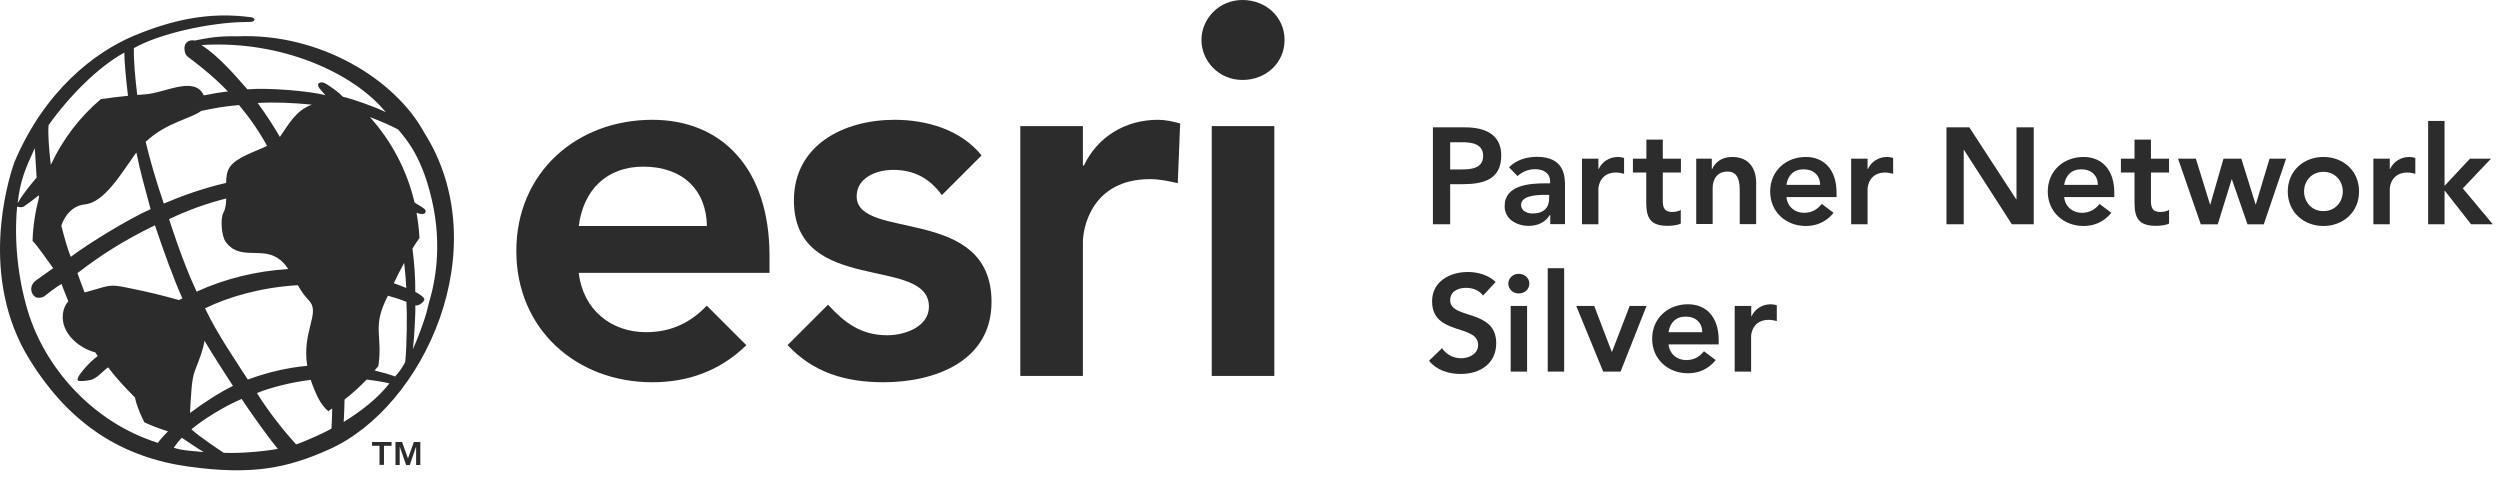 <svg width="234" height="45" viewBox="0 0 234 45" fill="none" xmlns="http://www.w3.org/2000/svg">
<path d="M37.634 41.372L38.186 42.908L38.738 41.372H39.342V43.525H38.948V41.792L38.357 43.525H38.015L37.411 41.792V43.525H37.017V41.372H37.634ZM34.823 41.726V41.372H36.649V41.726H35.94V43.512H35.519V41.726H34.823Z" fill="#2B2C2B"/>
<path d="M116.294 0C118.514 0 120.235 1.615 120.235 3.742C120.235 5.869 118.514 7.484 116.294 7.484C114.074 7.484 112.458 5.711 112.458 3.742C112.458 1.773 114.074 0 116.294 0Z" fill="#2B2C2B"/>
<path d="M113.419 11.804H119.278V35.188H113.419V11.804Z" fill="#2B2C2B"/>
<path d="M110.462 11.554C109.779 11.371 109.109 11.213 108.387 11.213C105.313 11.213 102.725 12.815 101.451 15.493H101.359V11.804H95.5V35.188H101.359V22.662C101.359 21.402 102.134 16.767 107.651 16.767C108.505 16.767 109.346 16.938 110.239 17.148L110.462 11.554Z" fill="#2B2C2B"/>
<path d="M60.216 15.598C63.868 15.598 66.114 17.752 66.167 21.152H54.173C54.607 17.791 56.761 15.598 60.216 15.598ZM66.154 28.61C64.775 30.054 63.014 31.091 60.466 31.091C57.195 31.091 54.568 28.991 54.173 25.538H72.026V23.936C72.026 15.795 67.586 11.213 61.057 11.213C53.989 11.213 48.328 16.137 48.328 23.489C48.328 30.842 53.976 35.779 61.057 35.779C64.288 35.779 67.323 34.781 69.858 32.312L66.154 28.61Z" fill="#2B2C2B"/>
<path d="M80.183 18.382C80.183 16.622 82.035 15.9 83.599 15.9C85.582 15.9 87.04 16.714 88.157 18.264L91.875 14.548C89.944 12.145 86.751 11.213 83.73 11.213C79.001 11.213 74.311 13.55 74.311 18.763C74.311 27.678 86.948 23.883 86.948 28.702C86.948 30.553 84.755 31.38 83.047 31.38C80.564 31.38 79.014 30.172 77.504 28.518L73.72 32.299C76.098 34.873 79.159 35.779 82.706 35.779C87.487 35.779 92.807 33.822 92.807 28.269C92.82 19.157 80.183 22.57 80.183 18.382Z" fill="#2B2C2B"/>
<path d="M136.708 15.86C137.628 15.86 138.823 15.808 138.823 14.587C138.823 13.471 137.759 13.313 136.892 13.313H135.736V15.86H136.708ZM134.12 11.921H137.168C138.928 11.921 140.518 12.539 140.518 14.547C140.518 16.832 138.81 17.239 136.892 17.239H135.736V20.994H134.12V11.921Z" fill="#2B2C2B"/>
<path d="M145 18.237H144.684C143.844 18.237 142.372 18.303 142.372 19.182C142.372 19.747 142.95 19.983 143.45 19.983C144.5 19.983 145 19.432 145 18.578V18.237ZM145.092 20.141H145.052C144.619 20.837 143.896 21.139 143.082 21.139C141.939 21.139 140.835 20.509 140.835 19.301C140.835 17.305 143.161 17.16 144.711 17.16H145.092V16.99C145.092 16.228 144.5 15.834 143.686 15.834C143.042 15.834 142.451 16.097 142.044 16.478L141.243 15.664C141.913 14.968 142.885 14.679 143.857 14.679C146.484 14.679 146.484 16.57 146.484 17.449V20.981H145.105V20.141H145.092Z" fill="#2B2C2B"/>
<path d="M148.073 14.85H149.61V15.821H149.636C149.965 15.112 150.648 14.692 151.462 14.692C151.659 14.692 151.83 14.731 152.014 14.784V16.267C151.751 16.202 151.515 16.149 151.265 16.149C149.82 16.149 149.61 17.37 149.61 17.699V20.994H148.073V14.85Z" fill="#2B2C2B"/>
<path d="M152.841 16.149V14.849H154.102V13.064H155.639V14.849H157.334V16.149H155.639V18.841C155.639 19.458 155.823 19.839 156.493 19.839C156.769 19.839 157.137 19.786 157.32 19.642V20.928C157.005 21.086 156.467 21.138 156.099 21.138C154.47 21.138 154.089 20.403 154.089 18.959V16.149H152.841Z" fill="#2B2C2B"/>
<path d="M158.767 14.85H160.225V15.834H160.251C160.54 15.217 161.105 14.692 162.13 14.692C163.785 14.692 164.376 15.861 164.376 17.108V20.981H162.839V17.869C162.839 17.187 162.787 16.058 161.709 16.058C160.698 16.058 160.304 16.806 160.304 17.62V20.968H158.767V14.85Z" fill="#2B2C2B"/>
<path d="M170.364 17.305C170.35 16.412 169.759 15.847 168.8 15.847C167.894 15.847 167.329 16.425 167.211 17.305H170.364ZM167.211 18.46C167.316 19.366 167.999 19.918 168.866 19.918C169.628 19.918 170.127 19.563 170.521 19.09L171.625 19.918C170.915 20.797 169.996 21.152 169.024 21.152C167.171 21.152 165.687 19.852 165.687 17.922C165.687 15.992 167.171 14.692 169.024 14.692C170.745 14.692 171.901 15.9 171.901 18.027V18.447H167.211V18.46Z" fill="#2B2C2B"/>
<path d="M173.268 14.85H174.805V15.821H174.831C175.16 15.112 175.843 14.692 176.644 14.692C176.841 14.692 177.012 14.731 177.196 14.784V16.267C176.933 16.202 176.697 16.149 176.46 16.149C175.015 16.149 174.805 17.37 174.805 17.699V20.994H173.268V14.85Z" fill="#2B2C2B"/>
<path d="M182.189 11.921H184.33L188.718 18.657H188.744V11.921H190.36V20.994H188.311L183.831 14.035H183.805V20.994H182.189V11.921Z" fill="#2B2C2B"/>
<path d="M196.361 17.305C196.348 16.412 195.757 15.847 194.798 15.847C193.891 15.847 193.327 16.425 193.208 17.305H196.361ZM193.208 18.46C193.313 19.366 193.997 19.918 194.864 19.918C195.639 19.918 196.138 19.563 196.519 19.09L197.622 19.918C196.9 20.797 195.993 21.152 195.021 21.152C193.169 21.152 191.671 19.852 191.671 17.922C191.671 15.992 193.156 14.692 195.021 14.692C196.742 14.692 197.898 15.9 197.898 18.027V18.447H193.208V18.46Z" fill="#2B2C2B"/>
<path d="M198.517 16.149V14.849H199.791V13.064H201.328V14.849H203.023V16.149H201.328V18.841C201.328 19.458 201.512 19.839 202.182 19.839C202.458 19.839 202.826 19.786 203.023 19.642V20.928C202.707 21.086 202.169 21.138 201.801 21.138C200.172 21.138 199.791 20.403 199.791 18.959V16.149H198.517Z" fill="#2B2C2B"/>
<path d="M203.864 14.85H205.532L206.859 19.143H206.885L208.12 14.85H209.788L211.128 19.143H211.142L212.429 14.85H213.979L211.89 20.995H210.366L208.908 16.793H208.882L207.582 20.995H205.992L203.864 14.85Z" fill="#2B2C2B"/>
<path d="M217.472 19.76C218.602 19.76 219.285 18.88 219.285 17.922C219.285 16.963 218.602 16.084 217.472 16.084C216.342 16.084 215.659 16.963 215.659 17.922C215.672 18.88 216.342 19.76 217.472 19.76ZM217.472 14.692C219.324 14.692 220.808 15.979 220.808 17.922C220.808 19.852 219.324 21.152 217.472 21.152C215.62 21.152 214.135 19.852 214.135 17.922C214.135 15.992 215.62 14.692 217.472 14.692Z" fill="#2B2C2B"/>
<path d="M222.147 14.85H223.684V15.821H223.71C224.038 15.112 224.721 14.692 225.523 14.692C225.72 14.692 225.891 14.731 226.074 14.784V16.267C225.812 16.202 225.575 16.149 225.339 16.149C223.894 16.149 223.684 17.37 223.684 17.699V20.994H222.147V14.85Z" fill="#2B2C2B"/>
<path d="M227.273 11.318H228.81V17.397L231.188 14.85H233.158L230.518 17.633L233.329 20.994H231.293L228.837 17.856H228.81V20.994H227.273V11.318Z" fill="#2B2C2B"/>
<path d="M138.811 27.664C138.47 27.178 137.852 26.942 137.222 26.942C136.473 26.942 135.737 27.27 135.737 28.11C135.737 29.922 140.046 28.885 140.046 32.115C140.046 34.058 138.509 35.003 136.723 35.003C135.593 35.003 134.49 34.662 133.754 33.769L134.976 32.587C135.37 33.191 136.053 33.533 136.762 33.533C137.511 33.533 138.352 33.126 138.352 32.285C138.352 30.303 134.043 31.445 134.043 28.202C134.043 26.338 135.711 25.458 137.393 25.458C138.338 25.458 139.284 25.734 139.994 26.39L138.811 27.664Z" fill="#2B2C2B"/>
<path d="M141.399 28.636H142.936V34.781H141.399V28.636ZM142.148 25.629C142.713 25.629 143.146 26.023 143.146 26.548C143.146 27.073 142.713 27.467 142.148 27.467C141.583 27.467 141.176 27.034 141.176 26.548C141.176 26.062 141.583 25.629 142.148 25.629Z" fill="#2B2C2B"/>
<path d="M144.868 25.104H146.405V34.781H144.868V25.104Z" fill="#2B2C2B"/>
<path d="M147.535 28.636H149.217L150.859 32.93H150.885L152.54 28.636H154.116L151.686 34.781H150.057L147.535 28.636Z" fill="#2B2C2B"/>
<path d="M159.332 31.091C159.319 30.198 158.728 29.634 157.769 29.634C156.862 29.634 156.297 30.211 156.179 31.091H159.332ZM156.179 32.246C156.284 33.153 156.967 33.704 157.834 33.704C158.609 33.704 159.109 33.349 159.49 32.877L160.593 33.704C159.87 34.584 158.964 34.938 157.992 34.938C156.14 34.938 154.642 33.638 154.642 31.708C154.642 29.778 156.127 28.478 157.992 28.478C159.713 28.478 160.869 29.686 160.869 31.813V32.233H156.179V32.246Z" fill="#2B2C2B"/>
<path d="M162.38 28.636H163.917V29.608H163.944C164.272 28.899 164.955 28.479 165.756 28.479C165.954 28.479 166.124 28.518 166.308 28.57V30.054C166.059 29.988 165.809 29.936 165.559 29.936C164.114 29.936 163.904 31.157 163.904 31.485V34.781H162.367V28.636H162.38Z" fill="#2B2C2B"/>
<path d="M40.184 28.203L39.895 29.345C39.684 30.119 39.001 31.945 38.647 32.68C38.778 31.682 38.91 29.095 38.87 28.583C39.106 28.662 39.619 28.36 39.711 28.071C39.803 27.782 38.87 27.323 38.87 27.323C38.883 26.141 38.791 24.671 38.607 23.266C38.818 22.924 39.041 22.583 39.264 22.281C39.225 21.48 39.12 20.692 38.988 19.918C39.172 19.983 39.343 20.023 39.474 20.036C39.895 20.036 39.895 19.747 39.763 19.589C39.671 19.484 39.264 19.235 38.804 18.959C38.095 15.939 36.637 13.195 34.627 10.963C35.428 11.265 36.453 11.685 37.267 12.119C37.885 12.893 39.645 14.639 40.591 19.511C41.419 23.896 40.473 27.244 40.184 28.203ZM36.86 26.509C37.149 25.892 37.478 25.248 37.832 24.605C37.924 25.432 37.99 26.233 38.029 26.955C37.661 26.798 37.267 26.653 36.86 26.509ZM37.924 33.901C37.74 34.282 37.281 34.938 36.978 35.24C36.505 35.056 35.809 34.859 35.06 34.675C35.179 34.531 35.31 34.4 35.415 34.255C35.822 31.564 34.903 30.697 36.046 28.229C36.125 28.058 36.217 27.861 36.309 27.677C36.939 27.848 37.53 28.045 38.042 28.255C38.108 29.174 38.095 32.352 37.924 33.901ZM32.17 39.494C32.21 38.877 32.236 38.102 32.249 37.393C32.985 36.829 33.668 36.212 34.312 35.529C35.139 35.621 35.954 35.765 36.453 35.883C35.336 37.301 33.813 38.483 32.17 39.494ZM30.529 7.851C30.121 7.589 29.609 7.694 29.819 8.14C29.898 8.311 30.213 8.613 30.463 8.915C28.978 8.508 25.038 8.193 23.159 8.363C21.937 6.985 20.532 5.317 18.863 4.214C26.377 3.742 33.13 6.854 36.111 10.504C35.113 9.992 32.972 9.256 32.105 9.059C31.632 8.574 31.041 8.18 30.529 7.851ZM31.028 40.111C30.594 40.4 28.532 41.332 27.717 41.595C26.469 40.229 25.064 38.431 24.052 36.789C25.326 36.264 27.271 35.778 29.084 35.555C29.254 36.067 29.465 36.619 29.753 37.196C30.043 37.774 30.371 38.194 30.726 38.483C30.857 38.404 30.975 38.312 31.093 38.234C31.08 38.851 31.067 39.494 31.028 40.111ZM20.939 42.383C20.939 42.383 18.522 40.794 17.918 40.177C19.126 39.179 21.084 37.984 22.62 37.341C23.225 38.286 25.221 41.109 26.01 42.015C24.578 42.264 22.555 42.448 20.939 42.383ZM16.262 41.91C16.499 41.608 16.735 41.227 17.024 40.978C17.721 41.437 18.483 41.976 19.074 42.317C18.154 42.212 17.077 42.186 16.262 41.91ZM14.778 41.45C8.696 39.547 4.19 34.426 2.588 29.056C1.655 25.931 1.313 22.478 1.602 19.34C1.681 19.353 1.878 19.445 2.18 19.366C2.377 19.222 3.1 18.723 3.625 18.276C3.638 18.329 3.638 18.408 3.652 18.473C3.31 19.786 3.087 21.139 3.047 22.544C3.599 23.134 4.256 24.106 4.978 25.104C4.505 25.445 3.612 26.062 3.402 26.22C2.785 26.653 2.798 27.349 3.231 27.743C3.468 27.953 3.967 27.874 4.151 27.73C4.689 27.297 5.136 26.955 5.753 26.574C5.977 27.165 6.187 27.704 6.397 28.203C6.134 28.478 5.95 28.859 5.885 29.397C5.688 31.157 7.356 32.535 8.775 32.942C8.827 32.956 8.867 32.969 8.919 32.982C8.998 33.1 9.064 33.205 9.143 33.323C8.407 33.888 7.908 34.479 7.566 34.912C7.369 35.174 7.146 35.555 7.33 35.634C7.514 35.713 8.131 35.634 8.407 35.581C9.103 35.45 9.655 34.675 10.128 34.387C10.706 35.188 11.652 36.225 12.637 37.21C12.676 37.393 12.716 37.577 12.768 37.735C12.952 38.339 13.215 38.943 13.517 39.533C14.226 39.862 14.962 40.138 15.724 40.374C15.382 40.702 14.896 41.267 14.778 41.45ZM3.257 13.865C3.257 13.865 3.349 15.454 3.428 16.622C3.428 16.622 2.259 17.948 1.655 19.012C1.891 16.845 2.404 15.729 3.257 13.865ZM4.545 11.712C6.515 8.954 9.195 6.263 11.638 4.923C11.625 5.514 11.77 7.274 11.98 8.967C11.126 9.046 10.272 9.164 9.432 9.283C7.461 10.963 5.858 13.051 4.755 15.427C4.571 13.839 4.479 12.526 4.545 11.712ZM12.676 14.39C12.703 14.351 12.729 14.324 12.768 14.285C13.123 16.058 13.543 17.528 14.095 19.576C11.993 20.509 8.262 22.806 6.62 24.04C6.318 23.292 6.016 22.215 5.74 21.126C6.108 20.023 6.883 19.235 7.96 19.13C9.799 18.933 11.376 16.189 12.676 14.39ZM26.246 12.749C26.233 12.775 26.207 12.788 26.194 12.815C25.576 11.738 24.906 10.727 24.118 9.637C25.629 9.545 27.494 9.624 29.189 9.795C27.665 10.346 26.995 11.685 26.246 12.749ZM18.233 34.728C18.68 33.573 19.021 32.732 19.139 31.892C19.993 33.336 21.018 34.899 21.806 36.12C20.571 36.724 19.139 37.643 17.786 38.654C17.878 37.091 17.918 35.555 18.233 34.728ZM17.077 27.927C16.972 27.979 16.854 28.032 16.748 28.084C15.093 27.625 14.069 27.362 11.849 26.916C10.351 26.614 10.299 26.693 8.617 27.178C8.381 27.244 8.144 27.31 7.921 27.375C7.698 26.798 7.474 26.207 7.251 25.564C9.405 23.896 11.586 22.504 14.502 21.086C15.251 23.331 16.328 26.325 17.077 27.927ZM15.829 20.509C17.51 19.708 19.284 19.051 21.175 18.578C21.162 19.077 21.11 19.55 20.9 19.931C20.611 20.482 20.742 22.071 21.097 22.596C22.226 24.25 24.118 23.331 25.537 23.922C26.194 24.198 26.627 24.644 26.982 25.183C24.013 25.366 21.11 26.062 18.404 27.297C17.024 24.369 15.829 20.509 15.829 20.509ZM28.755 34.242C28.216 34.295 27.691 34.36 27.231 34.439C26.075 34.623 24.591 35.004 23.198 35.529C22.397 34.269 20.269 31.183 19.192 28.859C21.359 27.796 24.394 26.903 27.875 26.693C28.164 27.192 28.479 27.677 28.913 28.124C30.043 29.292 28.243 30.96 28.755 34.242ZM18.824 10.386C19.967 10.136 21.149 9.926 22.371 9.834C23.33 10.976 24.197 12.197 24.998 13.655C23.79 14.246 22.174 14.692 21.517 15.624C21.241 16.018 21.175 16.543 21.162 17.121C19.021 17.62 17.129 18.29 15.33 19.051C14.647 17.042 14.056 15.06 13.635 13.274C15.606 11.423 17.878 11.121 18.824 10.386ZM22.213 3.4C20.387 3.348 19.31 3.584 18.233 3.794C17.904 3.716 17.3 3.794 17.261 4.503C17.261 4.884 17.379 5.173 17.616 5.344C17.852 5.514 19.862 6.998 21.333 8.56C20.624 8.639 19.862 8.771 19.074 8.928C18.194 7.024 15.369 8.757 13.491 8.836C13.267 8.849 13.057 8.876 12.847 8.889C12.65 7.313 12.505 5.672 12.532 4.503C14.962 3.125 19.665 2.114 22.87 2.061L23.435 2.048C23.908 2.048 23.947 1.667 23.501 1.615C19.533 1.076 16.092 1.877 12.558 3.335C8.88 4.884 4.203 8.442 1.353 15.165C0.683 17.042 -1.984 25.971 2.758 33.638C6.607 39.862 11.56 42.816 17.616 43.669C23.658 44.51 26.942 43.788 30.765 42.081C39.711 38.115 46.542 23.213 39.711 12.421C37.018 7.444 29.951 3.072 22.213 3.4Z" fill="#2B2C2B"/>
</svg>
